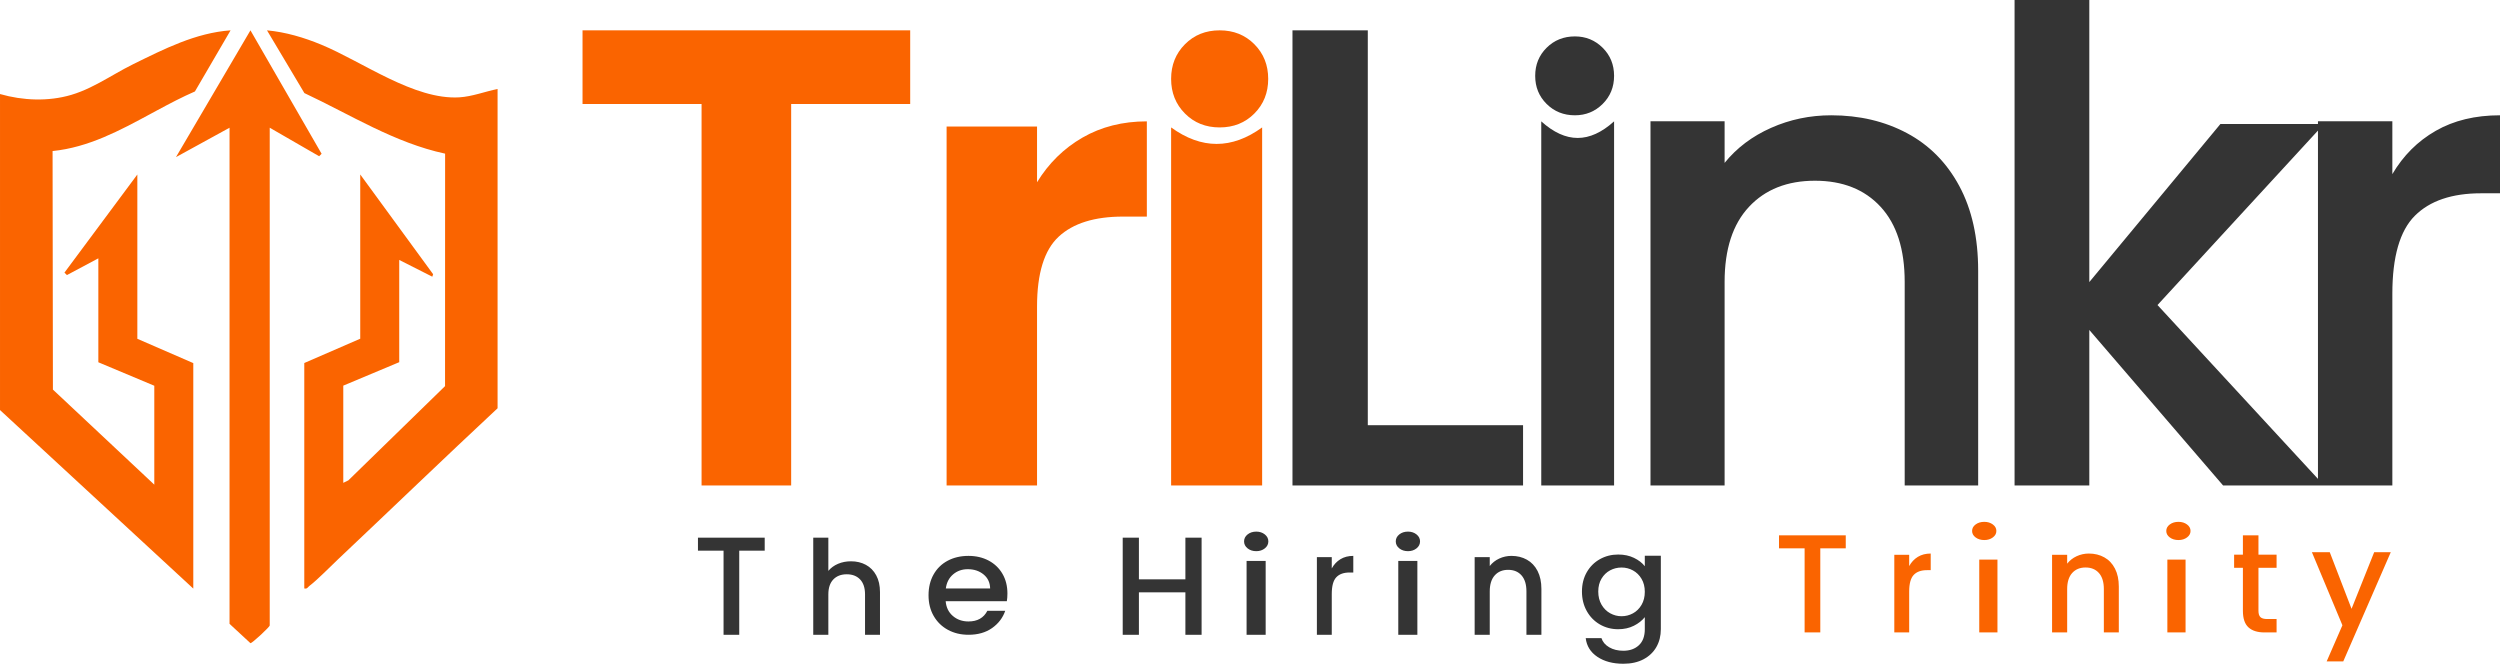 <?xml version="1.0" encoding="UTF-8"?>
<svg width="412px" height="110px" viewBox="0 0 412 110" version="1.1" xmlns="http://www.w3.org/2000/svg" xmlns:xlink="http://www.w3.org/1999/xlink">
    <title>Group</title>
    <g id="Logo-Final-Design" stroke="none" stroke-width="1" fill="none" fill-rule="evenodd">
        <g id="Logo-Page-1" transform="translate(-29, -124)">
            <g id="Group" transform="translate(28.023, 123.61)">
                <path d="M42.251,5.39 L53.977,25.733 L53.573,26.139 L45.428,21.439 L45.428,103.475 C45.428,103.576 44.807,104.212 44.112,104.864 L43.789,105.164 C43.084,105.809 42.391,106.39 42.255,106.39 L38.805,103.198 L38.805,21.439 L29.977,26.283 L42.251,5.39 Z M44.977,5.39 C48.065,5.679 51.064,6.569 53.908,7.745 C60.728,10.565 69.248,16.888 76.687,16.431 C78.799,16.301 80.927,15.468 82.978,15.056 L82.978,67.672 C74.16,75.893 65.483,84.262 56.716,92.534 C55.389,93.786 53.288,95.948 51.964,96.951 C51.682,97.164 51.611,97.484 51.123,97.364 L51.123,60.215 L60.344,56.21 L60.344,29.142 L72.356,45.58 L72.221,45.989 L66.771,43.228 L66.771,60.077 L57.55,63.943 L57.55,79.963 L58.39,79.55 L74.32,64.025 L74.331,25.711 C65.999,23.926 58.748,19.296 51.14,15.73 L44.977,5.39 Z M38.977,5.39 L33.101,15.462 C31.02,16.369 28.992,17.432 26.971,18.521 L25.868,19.116 C20.724,21.898 15.567,24.683 9.642,25.283 L9.697,64.594 L26.405,80.261 L26.405,63.96 L17.184,60.092 L17.184,42.963 L12.009,45.721 L11.599,45.316 L23.611,29.149 L23.611,56.224 L32.832,60.23 L32.832,97.39 L0.978,67.966 L0.978,15.887 C4.745,16.969 8.941,17.143 12.716,16.028 C14.874,15.391 16.862,14.324 18.823,13.214 L19.998,12.546 C20.976,11.99 21.955,11.444 22.953,10.954 C28.013,8.472 33.221,5.8 38.977,5.39 Z" id="Combined-Shape-Copy-4" fill="#FA6400"></path>
                <path d="M150.977,5.39 L150.977,17.532 L131.36,17.532 L131.36,80.39 L116.595,80.39 L116.595,17.532 L96.978,17.532 L96.978,5.39 L150.977,5.39 Z M171.881,30.426 C173.797,27.294 176.298,24.838 179.386,23.059 C182.473,21.28 186.003,20.39 189.977,20.39 L189.977,36.084 L186.039,36.084 C181.355,36.084 177.824,37.187 175.447,39.394 C173.069,41.6 171.881,45.443 171.881,50.924 L171.881,80.39 L156.977,80.39 L156.977,21.244 L171.881,21.244 L171.881,30.426 Z M201.977,21.39 C199.683,21.39 197.776,20.626 196.257,19.097 C194.737,17.569 193.977,15.666 193.977,13.39 C193.977,11.114 194.737,9.211 196.257,7.683 C197.776,6.154 199.683,5.39 201.977,5.39 C204.272,5.39 206.179,6.154 207.698,7.683 C209.218,9.211 209.977,11.114 209.977,13.39 C209.977,15.666 209.218,17.569 207.698,19.097 C206.179,20.626 204.272,21.39 201.977,21.39 Z M208.977,21.39 L208.977,80.39 L193.977,80.39 L193.977,21.39 C196.477,23.202 198.977,24.108 201.477,24.108 C203.977,24.108 206.477,23.202 208.977,21.39 Z" id="Combined-Shape-Copy-3" fill="#FA6400" fill-rule="nonzero"></path>
                <path d="M127,89 L127,91.141 L122.804,91.141 L122.804,105 L120.219,105 L120.219,91.141 L116,91.141 L116,89 L127,89 Z M141.22,92.892 C142.137,92.892 142.955,93.086 143.676,93.476 C144.396,93.865 144.963,94.441 145.378,95.205 C145.793,95.969 146,96.892 146,97.973 L146,105 L143.534,105 L143.534,98.341 C143.534,97.274 143.265,96.456 142.726,95.886 C142.188,95.317 141.453,95.032 140.522,95.032 C139.591,95.032 138.852,95.317 138.307,95.886 C137.761,96.456 137.488,97.274 137.488,98.341 L137.488,105 L135,105 L135,89 L137.488,89 L137.488,94.47 C137.91,93.966 138.445,93.577 139.092,93.303 C139.74,93.029 140.449,92.892 141.22,92.892 Z M167,98.192 C167,98.664 166.968,99.09 166.904,99.471 L156.825,99.471 C156.905,100.476 157.296,101.284 157.998,101.893 C158.7,102.502 159.562,102.807 160.584,102.807 C162.052,102.807 163.09,102.22 163.696,101.047 L166.641,101.047 C166.242,102.205 165.52,103.153 164.474,103.892 C163.429,104.631 162.132,105 160.584,105 C159.323,105 158.194,104.73 157.196,104.189 C156.199,103.648 155.417,102.887 154.85,101.904 C154.283,100.922 154,99.783 154,98.489 C154,97.194 154.275,96.055 154.826,95.073 C155.377,94.091 156.151,93.333 157.148,92.8 C158.146,92.267 159.291,92 160.584,92 C161.829,92 162.938,92.259 163.912,92.777 C164.885,93.295 165.643,94.022 166.186,94.959 C166.729,95.895 167,96.973 167,98.192 Z M164.151,97.369 C164.135,96.409 163.776,95.64 163.074,95.062 C162.371,94.483 161.502,94.193 160.464,94.193 C159.522,94.193 158.716,94.479 158.046,95.05 C157.376,95.621 156.977,96.394 156.849,97.369 L164.151,97.369 Z M199,89 L199,105 L196.33,105 L196.33,98.001 L188.67,98.001 L188.67,105 L186,105 L186,89 L188.67,89 L188.67,95.86 L196.33,95.86 L196.33,89 L199,89 Z M208.014,91.223 C207.444,91.223 206.966,91.069 206.579,90.76 C206.193,90.451 206,90.068 206,89.612 C206,89.155 206.193,88.773 206.579,88.464 C206.966,88.155 207.444,88 208.014,88 C208.566,88 209.034,88.155 209.421,88.464 C209.807,88.773 210,89.155 210,89.612 C210,90.068 209.807,90.451 209.421,90.76 C209.034,91.069 208.566,91.223 208.014,91.223 Z M209.559,92.835 L209.559,105 L206.414,105 L206.414,92.835 L209.559,92.835 Z M220.452,94.066 C220.81,93.416 221.287,92.909 221.882,92.546 C222.477,92.182 223.183,92 224,92 L224,94.739 L223.376,94.739 C222.416,94.739 221.688,95.002 221.194,95.529 C220.699,96.055 220.452,96.968 220.452,98.268 L220.452,105 L218,105 L218,92.209 L220.452,92.209 L220.452,94.066 Z M233.014,91.223 C232.444,91.223 231.966,91.069 231.579,90.76 C231.193,90.451 231,90.068 231,89.612 C231,89.155 231.193,88.773 231.579,88.464 C231.966,88.155 232.444,88 233.014,88 C233.566,88 234.034,88.155 234.421,88.464 C234.807,88.773 235,89.155 235,89.612 C235,90.068 234.807,90.451 234.421,90.76 C234.034,91.069 233.566,91.223 233.014,91.223 Z M234.559,92.835 L234.559,105 L231.414,105 L231.414,92.835 L234.559,92.835 Z M250.067,92 C251.013,92 251.861,92.209 252.61,92.627 C253.359,93.045 253.945,93.664 254.367,94.484 C254.789,95.304 255,96.295 255,97.455 L255,105 L252.534,105 L252.534,97.85 C252.534,96.705 252.265,95.826 251.726,95.215 C251.188,94.604 250.453,94.298 249.522,94.298 C248.591,94.298 247.852,94.604 247.307,95.215 C246.761,95.826 246.488,96.705 246.488,97.85 L246.488,105 L244,105 L244,92.209 L246.488,92.209 L246.488,93.671 C246.896,93.145 247.416,92.735 248.049,92.441 C248.682,92.147 249.354,92 250.067,92 Z M267.654,91.776 C268.634,91.776 269.503,91.96 270.261,92.328 C271.019,92.696 271.613,93.154 272.041,93.702 L272.041,91.971 L274.683,91.971 L274.683,104.086 C274.683,105.182 274.438,106.16 273.948,107.018 C273.458,107.876 272.749,108.55 271.823,109.041 C270.897,109.531 269.79,109.776 268.504,109.776 C266.789,109.776 265.365,109.398 264.232,108.64 C263.099,107.883 262.456,106.855 262.303,105.557 L264.898,105.557 C265.097,106.178 265.522,106.679 266.173,107.061 C266.824,107.443 267.601,107.634 268.504,107.634 C269.561,107.634 270.414,107.331 271.065,106.726 C271.716,106.12 272.041,105.24 272.041,104.086 L272.041,102.096 C271.597,102.658 270.996,103.131 270.238,103.513 C269.48,103.895 268.619,104.086 267.654,104.086 C266.552,104.086 265.545,103.823 264.634,103.297 C263.723,102.77 263.003,102.035 262.475,101.09 C261.947,100.145 261.683,99.074 261.683,97.877 C261.683,96.68 261.947,95.62 262.475,94.697 C263.003,93.774 263.723,93.056 264.634,92.544 C265.545,92.032 266.552,91.776 267.654,91.776 Z M272.041,97.92 C272.041,97.098 271.861,96.384 271.502,95.779 C271.142,95.173 270.671,94.711 270.089,94.394 C269.507,94.077 268.879,93.918 268.206,93.918 C267.532,93.918 266.904,94.073 266.322,94.383 C265.74,94.693 265.269,95.148 264.91,95.746 C264.55,96.345 264.37,97.055 264.37,97.877 C264.37,98.699 264.55,99.42 264.91,100.041 C265.269,100.661 265.744,101.133 266.334,101.458 C266.923,101.782 267.547,101.944 268.206,101.944 C268.879,101.944 269.507,101.786 270.089,101.468 C270.671,101.151 271.142,100.686 271.502,100.073 C271.861,99.46 272.041,98.743 272.041,97.92 Z" id="Combined-Shape-Copy" fill="#343434" fill-rule="nonzero"></path>
                <path d="M305.158,88.614 L305.158,90.755 L300.962,90.755 L300.962,104.614 L298.377,104.614 L298.377,90.755 L294.158,90.755 L294.158,88.614 L305.158,88.614 Z M315.61,93.68 C315.968,93.03 316.445,92.523 317.04,92.159 C317.635,91.796 318.341,91.614 319.158,91.614 L319.158,94.353 L318.535,94.353 C317.574,94.353 316.847,94.616 316.352,95.142 C315.857,95.669 315.61,96.582 315.61,97.882 L315.61,104.614 L313.158,104.614 L313.158,91.823 L315.61,91.823 L315.61,93.68 Z M327.991,89.39 C327.421,89.39 326.943,89.246 326.557,88.958 C326.171,88.671 325.978,88.315 325.978,87.89 C325.978,87.465 326.171,87.109 326.557,86.822 C326.943,86.534 327.421,86.39 327.991,86.39 C328.543,86.39 329.012,86.534 329.398,86.822 C329.784,87.109 329.978,87.465 329.978,87.89 C329.978,88.315 329.784,88.671 329.398,88.958 C329.012,89.246 328.543,89.39 327.991,89.39 Z M330.158,92.614 L330.158,104.614 L327.158,104.614 L327.158,92.614 L330.158,92.614 Z M345.226,91.614 C346.172,91.614 347.019,91.823 347.768,92.241 C348.518,92.658 349.103,93.278 349.525,94.098 C349.947,94.918 350.158,95.908 350.158,97.069 L350.158,104.614 L347.692,104.614 L347.692,97.464 C347.692,96.319 347.423,95.44 346.885,94.829 C346.346,94.218 345.611,93.912 344.68,93.912 C343.749,93.912 343.011,94.218 342.465,94.829 C341.919,95.44 341.646,96.319 341.646,97.464 L341.646,104.614 L339.158,104.614 L339.158,91.823 L341.646,91.823 L341.646,93.285 C342.054,92.759 342.574,92.349 343.207,92.055 C343.84,91.761 344.513,91.614 345.226,91.614 Z M359.991,89.39 C359.421,89.39 358.943,89.246 358.557,88.958 C358.171,88.671 357.978,88.315 357.978,87.89 C357.978,87.465 358.171,87.109 358.557,86.822 C358.943,86.534 359.421,86.39 359.991,86.39 C360.543,86.39 361.012,86.534 361.398,86.822 C361.784,87.109 361.978,87.465 361.978,87.89 C361.978,88.315 361.784,88.671 361.398,88.958 C361.012,89.246 360.543,89.39 359.991,89.39 Z M361.158,92.614 L361.158,104.614 L358.158,104.614 L358.158,92.614 L361.158,92.614 Z M373.171,93.963 L373.171,101.056 C373.171,101.536 373.279,101.881 373.494,102.091 C373.71,102.3 374.078,102.405 374.598,102.405 L376.158,102.405 L376.158,104.614 L374.152,104.614 C373.008,104.614 372.131,104.335 371.521,103.777 C370.912,103.218 370.607,102.312 370.607,101.056 L370.607,93.963 L369.158,93.963 L369.158,91.8 L370.607,91.8 L370.607,88.614 L373.171,88.614 L373.171,91.8 L376.158,91.8 L376.158,93.963 L373.171,93.963 Z M394.978,91.39 L387.145,109.39 L384.411,109.39 L387.006,103.434 L381.978,91.39 L384.92,91.39 L388.512,100.723 L392.243,91.39 L394.978,91.39 Z" id="Combined-Shape" fill="#FA6400" fill-rule="nonzero"></path>
                <path d="M226.39,70.462 L251.977,70.462 L251.977,80.39 L213.977,80.39 L213.977,5.39 L226.39,5.39 L226.39,70.462 Z M260.522,19.39 C258.669,19.39 257.115,18.767 255.86,17.52 C254.605,16.274 253.977,14.73 253.977,12.89 C253.977,11.05 254.605,9.506 255.86,8.26 C257.115,7.013 258.669,6.39 260.522,6.39 C262.315,6.39 263.84,7.013 265.095,8.26 C266.35,9.506 266.978,11.05 266.978,12.89 C266.978,14.73 266.35,16.274 265.095,17.52 C263.84,18.767 262.315,19.39 260.522,19.39 Z M266.978,20.39 L266.978,80.39 L254.977,80.39 L254.977,20.39 C256.995,22.213 258.995,23.124 260.978,23.124 C262.96,23.124 264.96,22.213 266.978,20.39 Z M302.763,19.39 C307.406,19.39 311.567,20.37 315.245,22.331 C318.924,24.292 321.799,27.197 323.87,31.045 C325.942,34.894 326.978,39.542 326.978,44.988 L326.978,80.39 L314.87,80.39 L314.87,46.84 C314.87,41.466 313.549,37.345 310.906,34.477 C308.263,31.608 304.656,30.174 300.085,30.174 C295.513,30.174 291.888,31.608 289.21,34.477 C286.531,37.345 285.192,41.466 285.192,46.84 L285.192,80.39 L272.978,80.39 L272.978,20.37 L285.192,20.37 L285.192,27.233 C287.192,24.764 289.745,22.839 292.853,21.46 C295.96,20.08 299.263,19.39 302.763,19.39 Z M367.338,80.39 L345.295,54.768 L345.295,80.39 L332.978,80.39 L332.978,0.39 L345.295,0.39 L345.295,46.876 L366.905,20.822 L382.977,20.822 L382.978,20.37 L395.236,20.37 L395.236,29.085 C397.028,26.035 399.411,23.656 402.386,21.95 C405.361,20.243 408.891,19.39 412.978,19.39 L412.978,32.244 L409.859,32.244 C405.056,32.244 401.418,33.478 398.945,35.947 C396.472,38.416 395.236,42.701 395.236,48.801 L395.236,80.39 L367.338,80.39 Z M382.977,21.909 L356.533,50.66 L382.977,79.307 L382.977,21.909 Z" id="Combined-Shape" fill="#343434" fill-rule="nonzero"></path>
            </g>
        </g>
    </g>
</svg>